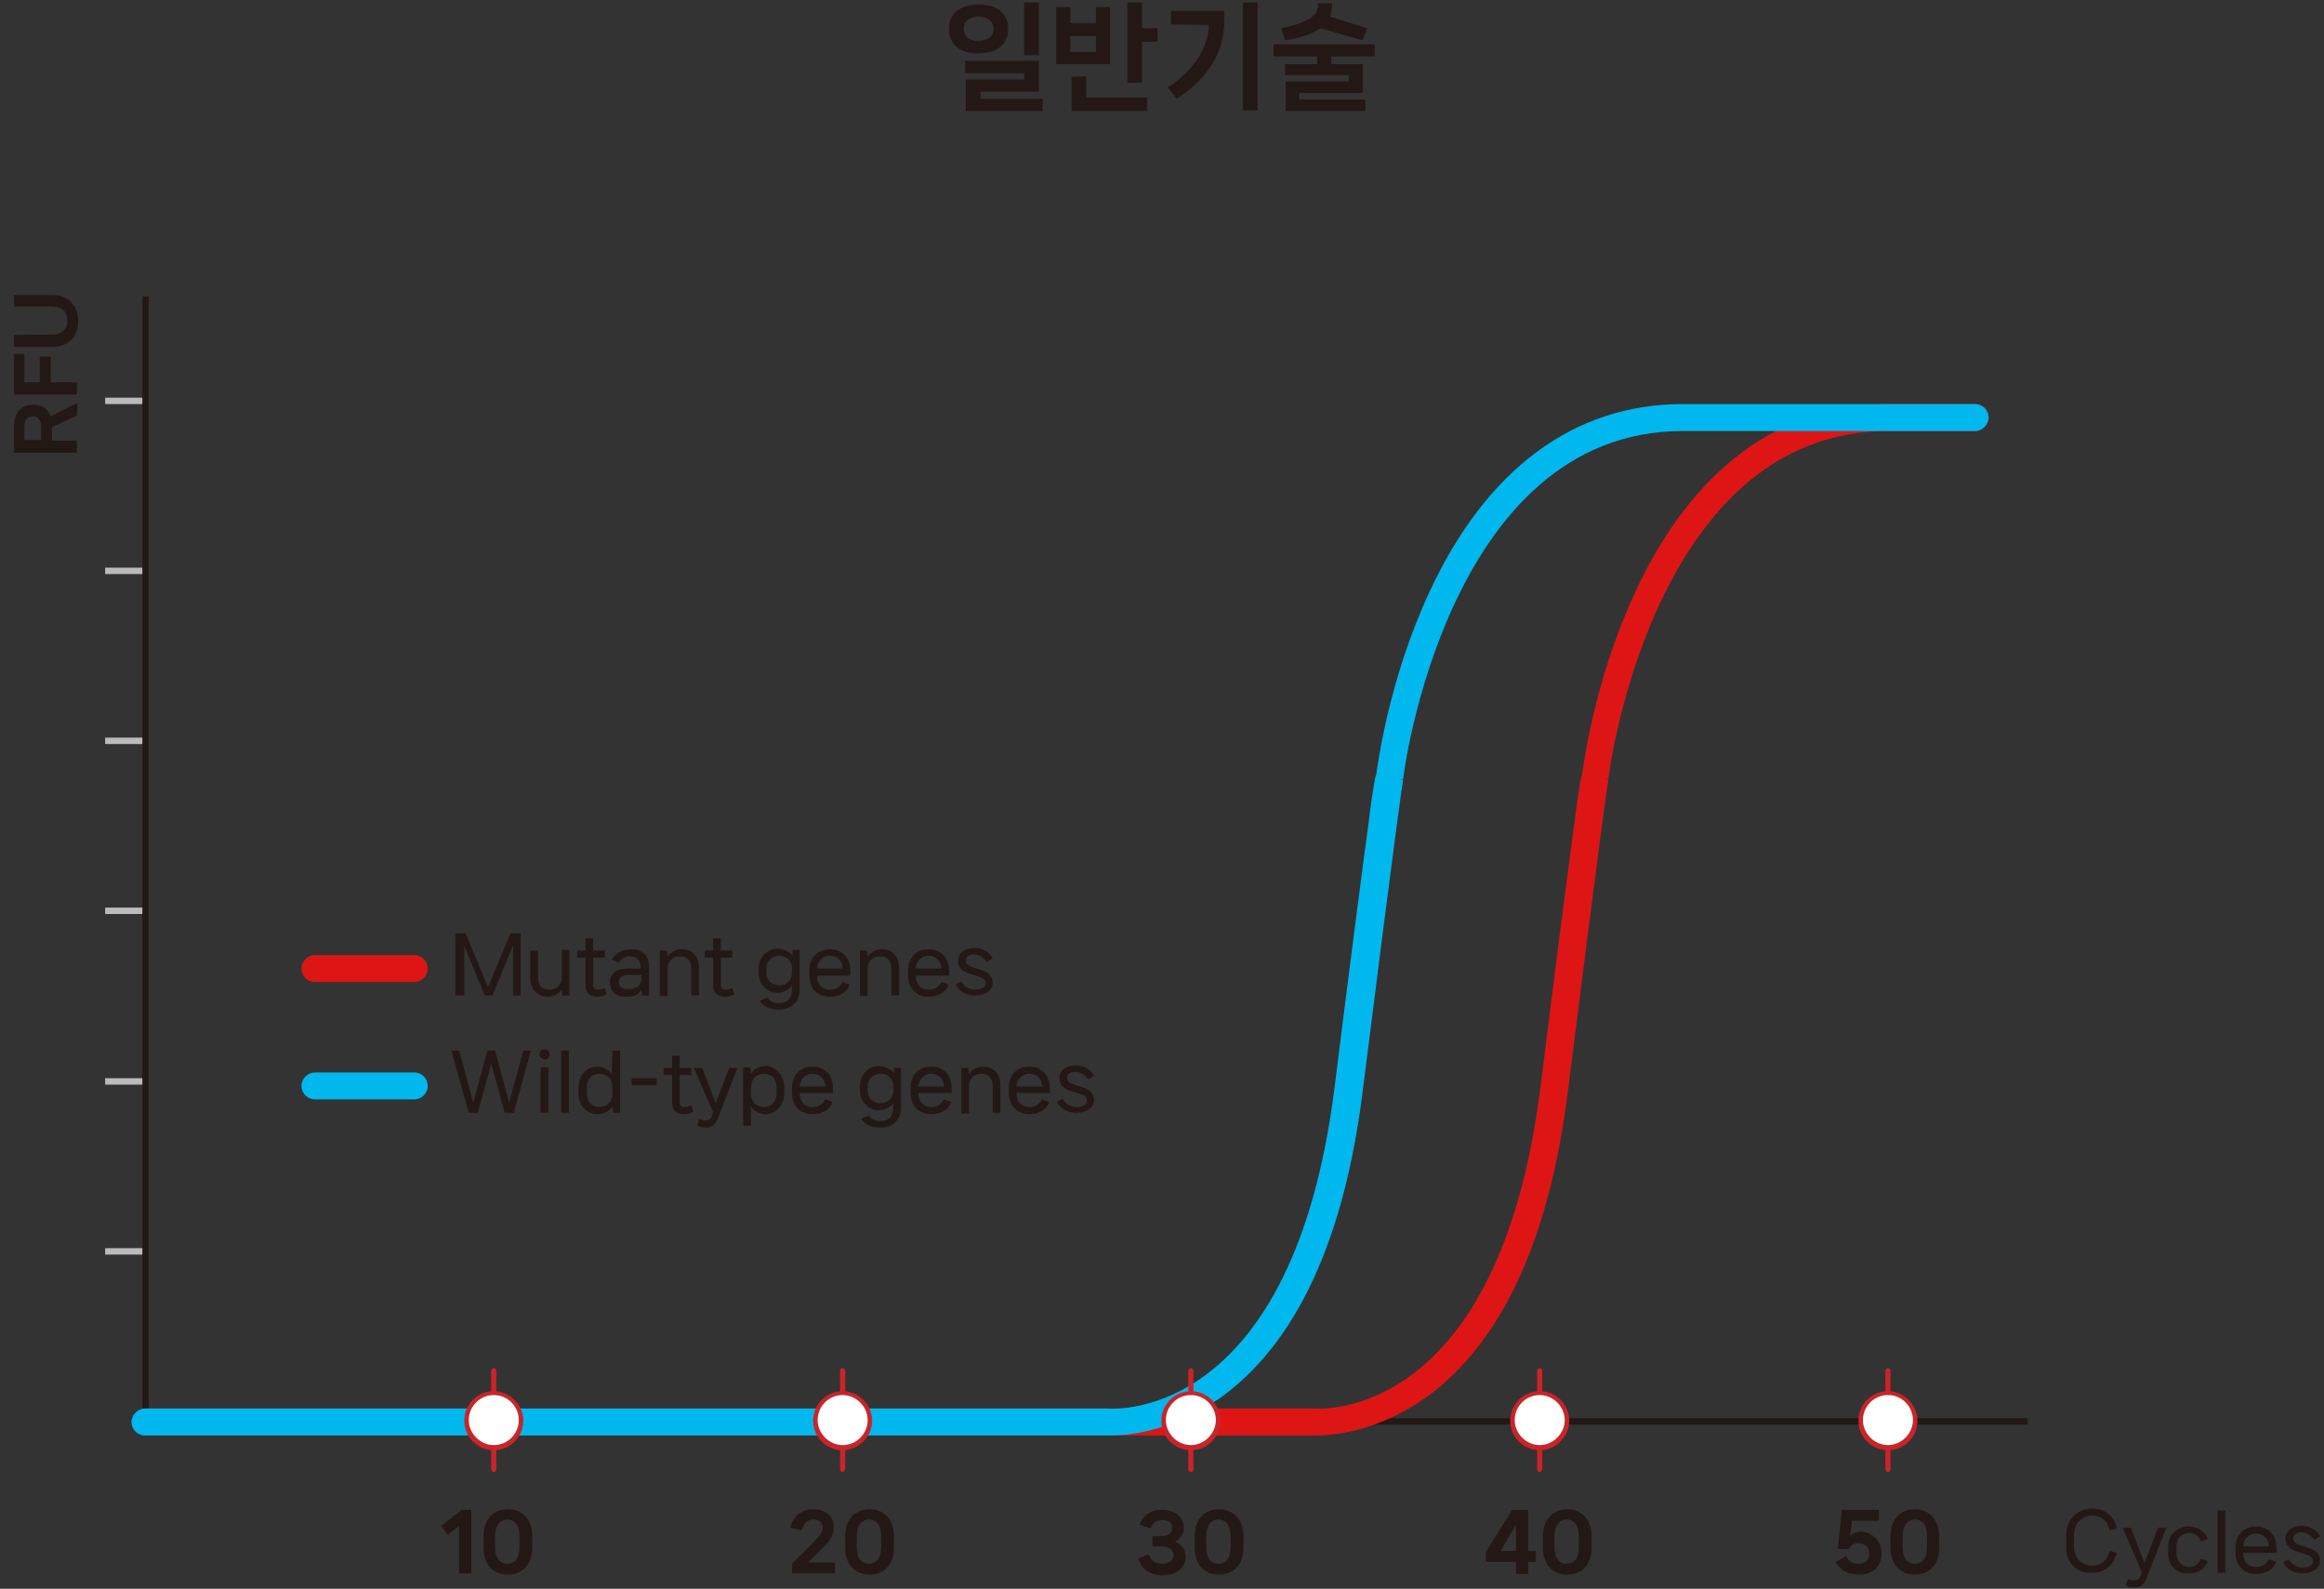<?xml version="1.0" encoding="utf-8"?>
<!-- Generator: Adobe Illustrator 22.0.1, SVG Export Plug-In . SVG Version: 6.00 Build 0)  -->
<svg version="1.1" id="Layer_2_1_" xmlns="http://www.w3.org/2000/svg" xmlns:xlink="http://www.w3.org/1999/xlink" x="0px" y="0px"
	 viewBox="0 0 362.4 247.7" style="enable-background:new 0 0 362.4 247.7;" xml:space="preserve">
<rect x="0" y="0" width="362.4" height="247.7" fill="#333333" stroke="none"/>
<style type="text/css">
	.st0{fill:#BBBBBB;}
	.st1{fill:#231815;}
	.st2{fill:#DD1615;}
	.st3{fill:#00B8EE;}
	.st4{fill:#C92429;}
	.st5{fill:#FFFFFF;}
</style>
<rect x="16.4" y="62" class="st0" width="6" height="1"/>
<rect x="16.4" y="88.5" class="st0" width="6" height="1"/>
<rect x="16.4" y="115" class="st0" width="6" height="1"/>
<rect x="16.4" y="141.5" class="st0" width="6" height="1"/>
<rect x="16.4" y="168.1" class="st0" width="6" height="1"/>
<rect x="16.4" y="194.6" class="st0" width="6" height="1"/>
<g>
	<path class="st1" d="M12,64.8l-3.9,1.8v2.1H12v1.9H2.2v-4.1c0-1.9,0.9-3.4,3-3.4c1.4,0,2.3,0.7,2.7,1.8l4.2-2.1L12,64.8L12,64.8z
		 M3.8,68.6h2.6v-2.1c0-1-0.5-1.6-1.3-1.6s-1.3,0.6-1.3,1.6C3.8,66.5,3.8,68.6,3.8,68.6z"/>
	<path class="st1" d="M3.8,55.2v4.4h2.4v-4h1.7v4H12v1.9H2.2v-6.3C2.2,55.2,3.8,55.2,3.8,55.2z"/>
	<path class="st1" d="M8.1,54.1H2.2v-1.9H8c1.7,0,2.5-0.9,2.5-2.2S9.8,47.8,8,47.8H2.2V46h5.9c2.7,0,4.1,1.8,4.1,4.1
		C12.2,52.3,10.8,54.1,8.1,54.1z"/>
</g>
<polygon class="st1" points="316.2,222.1 22.2,222.1 22.2,46.2 23.2,46.2 23.2,221.1 316.2,221.1 "/>
<g>
	<path class="st1" d="M71.6,245.3v-7.4l-1.8,1.4l-1-1.4l3.2-2.5h1.5v9.9H71.6z"/>
	<path class="st1" d="M75.4,241.3v-1.8c0-2.8,1.7-4.2,3.8-4.2s3.8,1.4,3.8,4.2v1.8c0,2.8-1.7,4.2-3.8,4.2S75.4,244.1,75.4,241.3z
		 M81,241.2v-1.7c0-1.8-0.8-2.6-1.9-2.6s-1.9,0.9-1.9,2.6v1.7c0,1.8,0.8,2.6,1.9,2.6C80.3,243.8,81,243,81,241.2z"/>
</g>
<g>
	<path class="st1" d="M123.5,245.3v-1.5l3.5-3.5c0.9-0.9,1.3-1.5,1.3-2.2s-0.5-1.2-1.5-1.2c-0.9,0-1.5,0.7-1.8,1.7l-1.8-0.4
		c0.4-1.5,1.6-2.9,3.5-2.9c2,0,3.3,1,3.3,2.8c0,1.3-0.6,2.2-1.7,3.2l-2.3,2.3h4.2v1.7L123.5,245.3L123.5,245.3z"/>
	<path class="st1" d="M131.8,241.3v-1.8c0-2.8,1.7-4.2,3.8-4.2s3.8,1.4,3.8,4.2v1.8c0,2.8-1.7,4.2-3.8,4.2S131.8,244.1,131.8,241.3z
		 M137.4,241.2v-1.7c0-1.8-0.8-2.6-1.9-2.6s-1.9,0.9-1.9,2.6v1.7c0,1.8,0.8,2.6,1.9,2.6S137.4,243,137.4,241.2z"/>
</g>
<g>
	<path class="st1" d="M179.1,242.3c0.3,0.8,0.9,1.5,2.1,1.5c1.2,0,1.8-0.6,1.8-1.3c0-0.8-0.6-1.4-2-1.4h-1.3v-1.6h1.3
		c1.2,0,1.8-0.5,1.8-1.3s-0.6-1.2-1.6-1.2s-1.5,0.6-1.8,1.3l-1.7-0.6c0.5-1.3,1.6-2.3,3.4-2.3c2,0,3.5,1,3.5,2.8
		c0,1.2-0.7,1.8-1.4,2.2c0.9,0.3,1.7,1.1,1.7,2.3c0,1.8-1.5,2.9-3.7,2.9c-2,0-3.2-1.1-3.7-2.6L179.1,242.3z"/>
	<path class="st1" d="M186.3,241.3v-1.8c0-2.8,1.7-4.2,3.8-4.2c2,0,3.8,1.4,3.8,4.2v1.8c0,2.8-1.7,4.2-3.8,4.2
		S186.3,244.1,186.3,241.3z M191.9,241.2v-1.7c0-1.8-0.8-2.6-1.9-2.6s-1.9,0.9-1.9,2.6v1.7c0,1.8,0.8,2.6,1.9,2.6
		S191.9,243,191.9,241.2z"/>
</g>
<g>
	<path class="st1" d="M239.5,241.8v1.7h-1.2v1.9h-1.9v-1.9h-4.7V242l4.1-6.6h2.5v6.4L239.5,241.8L239.5,241.8z M234,241.8h2.4v-4.1
		L234,241.8z"/>
	<path class="st1" d="M240.6,241.3v-1.8c0-2.8,1.7-4.2,3.8-4.2c2,0,3.8,1.4,3.8,4.2v1.8c0,2.8-1.7,4.2-3.8,4.2
		S240.6,244.1,240.6,241.3z M246.2,241.2v-1.7c0-1.8-0.8-2.6-1.9-2.6c-1.1,0-1.9,0.9-1.9,2.6v1.7c0,1.8,0.8,2.6,1.9,2.6
		C245.5,243.8,246.2,243,246.2,241.2z"/>
</g>
<g>
	<path class="st1" d="M293.4,242.2c0,2-1.3,3.3-3.5,3.3c-1.5,0-3-0.6-3.6-2l1.6-0.9c0.3,0.8,1,1.2,1.9,1.2c1.1,0,1.7-0.6,1.7-1.6
		s-0.7-1.6-1.7-1.6c-0.7,0-1.2,0.3-1.5,0.9h-1.7l0.6-6.1h5.8v1.7h-4.2l-0.3,2.4c0.4-0.5,1.1-0.7,1.7-0.7
		C292,238.9,293.4,240.2,293.4,242.2z"/>
	<path class="st1" d="M294.8,241.3v-1.8c0-2.8,1.7-4.2,3.8-4.2c2,0,3.8,1.4,3.8,4.2v1.8c0,2.8-1.7,4.2-3.8,4.2
		C296.6,245.5,294.8,244.1,294.8,241.3z M300.5,241.2v-1.7c0-1.8-0.8-2.6-1.9-2.6s-1.9,0.9-1.9,2.6v1.7c0,1.8,0.8,2.6,1.9,2.6
		S300.5,243,300.5,241.2z"/>
</g>
<path class="st2" d="M205.4,223.8c-0.4,0-0.7,0-0.8,0H22.7c-1.2,0-2.1-1-2.1-2.1s1-2.1,2.1-2.1h182.1h0.1c1.2,0.1,28.8,1.7,35.3-50
	c2.4-19.2,4.2-33.1,5.3-41.2c0.4-3.3,0.7-5.2,0.9-6.3c0.1-0.4,0.1-0.9,0.3-1.3c0.3-2.1,2.1-15.2,8.3-28.5
	c8.9-19.2,22.6-29.3,39.5-29.3H308c1.2,0,2.1,1,2.1,2.1c0,1.1-1,2.1-2.1,2.1h-13.6c-36.8,0-43.6,53.8-43.6,54.3l-0.6-0.1l0.6,0.2
	c-0.1,0.5-0.9,5.6-6.3,48.5c-2.9,23.3-10.4,39.4-22.3,47.9C214.7,223.2,207.9,223.8,205.4,223.8z"/>
<path class="st3" d="M173.4,223.8c-0.4,0-0.7,0-0.8,0h-150c-1.2,0-2.1-1-2.1-2.1s1-2.1,2.1-2.1h150.1h0.1c1.2,0.1,28.8,1.7,35.3-50
	c2.4-19.2,4.2-33.1,5.3-41.2c0.4-3.3,0.7-5.2,0.9-6.3c0.1-0.4,0.1-0.9,0.3-1.3c0.3-2.1,2.1-15.2,8.3-28.5
	c8.9-19.2,22.6-29.3,39.5-29.3H308c1.2,0,2.1,1,2.1,2.1c0,1.1-1,2.1-2.1,2.1h-45.6c-36.8,0-43.6,53.8-43.6,54.3l-0.6-0.1l0.6,0.2
	c-0.1,0.5-0.9,5.6-6.3,48.5c-2.9,23.3-10.4,39.4-22.3,47.9C182.7,223.2,175.9,223.8,173.4,223.8z"/>
<g>
	<path class="st4" d="M77,229.5c-0.2,0-0.4-0.2-0.4-0.4v-15.4c0-0.2,0.2-0.4,0.4-0.4s0.4,0.2,0.4,0.4v15.4
		C77.4,229.4,77.2,229.5,77,229.5z"/>
	<g>
		<circle class="st5" cx="77" cy="221.5" r="4.3"/>
		<path class="st4" d="M77,226.1c-2.6,0-4.6-2.1-4.6-4.6c0-2.6,2.1-4.6,4.6-4.6s4.6,2.1,4.6,4.6S79.6,226.1,77,226.1z M77,217.5
			c-2.2,0-3.9,1.8-3.9,3.9s1.8,3.9,3.9,3.9c2.2,0,3.9-1.8,3.9-3.9S79.2,217.5,77,217.5z"/>
	</g>
</g>
<g>
	<path class="st4" d="M131.4,229.5c-0.2,0-0.4-0.2-0.4-0.4v-15.4c0-0.2,0.2-0.4,0.4-0.4s0.4,0.2,0.4,0.4v15.4
		C131.7,229.4,131.5,229.5,131.4,229.5z"/>
	<g>
		<circle class="st5" cx="131.4" cy="221.5" r="4.3"/>
		<path class="st4" d="M131.4,226.1c-2.6,0-4.6-2.1-4.6-4.6c0-2.6,2.1-4.6,4.6-4.6s4.6,2.1,4.6,4.6S133.9,226.1,131.4,226.1z
			 M131.4,217.5c-2.2,0-3.9,1.8-3.9,3.9s1.8,3.9,3.9,3.9c2.2,0,3.9-1.8,3.9-3.9S133.5,217.5,131.4,217.5z"/>
	</g>
</g>
<g>
	<path class="st4" d="M185.7,229.5c-0.2,0-0.4-0.2-0.4-0.4v-15.4c0-0.2,0.2-0.4,0.4-0.4s0.4,0.2,0.4,0.4v15.4
		C186.1,229.4,185.9,229.5,185.7,229.5z"/>
	<g>
		<circle class="st5" cx="185.7" cy="221.5" r="4.3"/>
		<path class="st4" d="M185.7,226.1c-2.6,0-4.6-2.1-4.6-4.6c0-2.6,2.1-4.6,4.6-4.6c2.6,0,4.6,2.1,4.6,4.6S188.3,226.1,185.7,226.1z
			 M185.7,217.5c-2.2,0-3.9,1.8-3.9,3.9s1.8,3.9,3.9,3.9s3.9-1.8,3.9-3.9S187.9,217.5,185.7,217.5z"/>
	</g>
</g>
<g>
	<path class="st4" d="M240.1,229.5c-0.2,0-0.4-0.2-0.4-0.4v-15.4c0-0.2,0.2-0.4,0.4-0.4s0.4,0.2,0.4,0.4v15.4
		C240.4,229.4,240.2,229.5,240.1,229.5z"/>
	<g>
		<circle class="st5" cx="240.1" cy="221.5" r="4.3"/>
		<path class="st4" d="M240.1,226.1c-2.6,0-4.6-2.1-4.6-4.6c0-2.6,2.1-4.6,4.6-4.6c2.6,0,4.6,2.1,4.6,4.6
			C244.7,224,242.6,226.1,240.1,226.1z M240.1,217.5c-2.2,0-3.9,1.8-3.9,3.9s1.8,3.9,3.9,3.9s3.9-1.8,3.9-3.9
			S242.2,217.5,240.1,217.5z"/>
	</g>
</g>
<g>
	<path class="st4" d="M294.4,229.5c-0.2,0-0.4-0.2-0.4-0.4v-15.4c0-0.2,0.2-0.4,0.4-0.4s0.4,0.2,0.4,0.4v15.4
		C294.8,229.4,294.6,229.5,294.4,229.5z"/>
	<g>
		<circle class="st5" cx="294.4" cy="221.5" r="4.3"/>
		<path class="st4" d="M294.4,226.1c-2.6,0-4.6-2.1-4.6-4.6c0-2.6,2.1-4.6,4.6-4.6s4.6,2.1,4.6,4.6S297,226.1,294.4,226.1z
			 M294.4,217.5c-2.2,0-3.9,1.8-3.9,3.9s1.8,3.9,3.9,3.9s3.9-1.8,3.9-3.9S296.6,217.5,294.4,217.5z"/>
	</g>
</g>
<path class="st2" d="M64.6,153.1H49.1c-1.2,0-2.1-1-2.1-2.1s1-2.1,2.1-2.1h15.5c1.2,0,2.1,1,2.1,2.1S65.8,153.1,64.6,153.1z"/>
<path class="st3" d="M64.6,171.4H49.1c-1.2,0-2.1-1-2.1-2.1s1-2.1,2.1-2.1h15.5c1.2,0,2.1,1,2.1,2.1S65.8,171.4,64.6,171.4z"/>
<g>
	<path class="st1" d="M71,155.2v-9.7h1.6l3.5,8.4l3.5-8.4h1.6v9.7H80v-7.8l-3.2,7.8h-1.2l-3.2-7.7v7.7H71z"/>
	<path class="st1" d="M87.6,148.1h1.2v7.1h-1.1l-0.1-1c-0.4,0.7-1.2,1.2-2.2,1.2c-1.6,0-2.7-1.2-2.7-2.9v-4.3h1.2v4.2
		c0,1.3,0.6,1.9,1.8,1.9c1.1,0,1.9-0.8,1.9-1.9C87.6,152.4,87.6,148.1,87.6,148.1z"/>
	<path class="st1" d="M94.6,155c-0.4,0.3-1,0.4-1.5,0.4c-1.1,0-1.8-0.6-1.8-1.8v-4.3H90v-1.1h1.3v-1.9h1.2v1.9h1.8v1.1h-1.8v4.2
		c0,0.7,0.3,0.8,0.8,0.8c0.4,0,0.7-0.1,1-0.3L94.6,155z"/>
	<path class="st1" d="M101.2,150.7v4.5h-1.1l-0.1-0.9c-0.4,0.7-1.1,1.1-2.1,1.1h-0.5c-1.3,0-2.3-0.9-2.3-2.2s0.9-2.2,2.7-2.2h2.1
		v-0.2c0-1-0.6-1.7-1.7-1.7c-0.8,0-1.4,0.4-1.7,1l-1.1-0.5c0.5-0.9,1.6-1.6,2.9-1.6C100,147.9,101.2,148.9,101.2,150.7z M98.2,154.2
		c0.9,0,1.7-0.5,1.8-1.4V152h-2c-1,0-1.5,0.4-1.5,1.1c0,0.7,0.5,1.1,1.3,1.1L98.2,154.2L98.2,154.2z"/>
	<path class="st1" d="M109,150.9v4.3h-1.2V151c0-1.2-0.6-1.9-1.8-1.9c-1.1,0-1.9,0.8-1.9,1.9v4.3h-1.2v-7.1h1.1l0.1,1
		c0.4-0.7,1.2-1.2,2.2-1.2C107.9,147.9,109,149.1,109,150.9z"/>
	<path class="st1" d="M114.5,155c-0.4,0.3-1,0.4-1.5,0.4c-1.1,0-1.8-0.6-1.8-1.8v-4.3h-1.3v-1.1h1.3v-1.9h1.2v1.9h1.8v1.1h-1.8v4.2
		c0,0.7,0.3,0.8,0.8,0.8c0.4,0,0.7-0.1,1-0.3L114.5,155z"/>
	<path class="st1" d="M123.6,148.1h1.1v6.1c0,2.1-1.4,3.2-3.2,3.2c-1.3,0-2.5-0.4-3-1.4l1.2-0.5c0.3,0.6,1,0.9,1.8,0.9
		c1.3,0,2-0.8,2-2.2v-0.5c-0.6,0.7-1.4,1.1-2.3,1.1c-1.4,0-2.9-1.2-2.9-3.1V151c0-1.9,1.5-3.1,2.9-3.1c0.9,0,1.8,0.4,2.4,1.1V148.1z
		 M123.5,151.6V151c0-1.3-0.9-2-2-2s-2,0.8-2,2v0.6c0,1.3,0.9,2,2,2C122.6,153.7,123.5,152.9,123.5,151.6z"/>
	<path class="st1" d="M132.6,152.1h-5.2c0,1.5,0.9,2.2,2,2.2c0.9,0,1.6-0.4,2-1.2l1.1,0.4c-0.4,1.3-1.7,1.9-3.1,1.9
		c-1.7,0-3.2-1.1-3.2-3.3v-0.8c0-2.2,1.5-3.3,3.2-3.3s3.2,1.1,3.2,3.4V152.1z M131.4,151c0-1.2-0.9-2-2-2c-1,0-1.9,0.7-2,2H131.4z"
		/>
	<path class="st1" d="M140.2,150.9v4.3H139V151c0-1.2-0.6-1.9-1.8-1.9c-1.1,0-1.9,0.8-1.9,1.9v4.3h-1.2v-7.1h1.1l0.1,1
		c0.4-0.7,1.2-1.2,2.2-1.2C139.1,147.9,140.2,149.1,140.2,150.9z"/>
	<path class="st1" d="M148,152.1h-5.2c0,1.5,0.9,2.2,2,2.2c0.9,0,1.6-0.4,2-1.2l1.1,0.4c-0.4,1.3-1.7,1.9-3.1,1.9
		c-1.7,0-3.2-1.1-3.2-3.3v-0.8c0-2.2,1.5-3.3,3.2-3.3s3.2,1.1,3.2,3.4V152.1z M146.8,151c0-1.2-0.9-2-2-2c-1,0-1.9,0.7-2,2H146.8z"
		/>
	<path class="st1" d="M149.9,153c0.5,0.9,1.4,1.3,2.2,1.3c0.9,0,1.6-0.3,1.6-1c0-0.6-0.5-0.9-1.3-1.1l-0.9-0.3
		c-1.1-0.3-2.1-0.8-2.1-2.1s1.1-2,2.5-2s2.3,0.6,2.9,1.6l-0.9,0.6c-0.5-0.7-1.2-1.2-2-1.2s-1.3,0.4-1.3,0.9c0,0.6,0.4,0.9,1.1,1.1
		l0.9,0.3c1.1,0.3,2.2,0.8,2.2,2.1s-1.3,2-2.7,2s-2.5-0.6-3.1-1.7L149.9,153z"/>
</g>
<g>
	<path class="st1" d="M70.4,163.8h1.2l2.2,8.1l2.2-8.1h1.2l2.2,8.1l2.2-8.1h1.2l-2.7,9.7h-1.4l-2.1-7.7l-2.1,7.7h-1.4L70.4,163.8z"
		/>
	<path class="st1" d="M84.1,164.4c0-0.4,0.3-0.8,0.8-0.8s0.8,0.3,0.8,0.8c0,0.4-0.3,0.8-0.8,0.8C84.5,165.1,84.1,164.8,84.1,164.4z
		 M84.3,173.5v-7.1h1.2v7.1H84.3z"/>
	<path class="st1" d="M87.5,173.5v-9.7h1.2v9.7H87.5z"/>
	<path class="st1" d="M95.5,163.8h1.2v9.7h-1.1l-0.1-1c-0.5,0.8-1.4,1.2-2.4,1.2c-1.5,0-2.9-1.2-2.9-3.3v-0.8c0-2.1,1.4-3.3,2.9-3.3
		c0.9,0,1.8,0.4,2.3,1.2L95.5,163.8L95.5,163.8z M95.5,170.4v-0.8c0-1.5-0.9-2.2-2-2.2s-2,0.8-2,2.2v0.8c0,1.5,0.9,2.2,2,2.2
		C94.6,172.6,95.5,171.8,95.5,170.4z"/>
	<path class="st1" d="M98.5,168.1h3.9v1.1h-3.9V168.1z"/>
	<path class="st1" d="M108.1,173.3c-0.4,0.3-1,0.4-1.5,0.4c-1.1,0-1.8-0.6-1.8-1.8v-4.3h-1.3v-1.1h1.3v-1.9h1.2v1.9h1.8v1.1H106v4.2
		c0,0.7,0.3,0.8,0.8,0.8c0.4,0,0.7-0.1,1-0.3L108.1,173.3z"/>
	<path class="st1" d="M108.2,166.5h1.3l2.1,5.5l2.1-5.5h1.3l-3,7.7c-0.4,1.1-1,1.6-1.8,1.6c-0.6,0-1.1-0.1-1.5-0.3l0.3-1
		c0.4,0.1,0.7,0.2,1.1,0.2c0.3,0,0.7-0.2,0.9-0.7l0.2-0.6L108.2,166.5z"/>
	<path class="st1" d="M122.3,169.6v0.8c0,2.1-1.5,3.3-2.9,3.3c-0.9,0-1.8-0.4-2.3-1.2v3h-1.2v-9.1h1.1l0.1,1
		c0.5-0.8,1.4-1.2,2.4-1.2C120.9,166.3,122.3,167.5,122.3,169.6z M121.1,169.6c0-1.5-0.9-2.2-2-2.2s-2,0.8-2,2.2v0.8
		c0,1.5,0.9,2.2,2,2.2s2-0.8,2-2.2V169.6z"/>
	<path class="st1" d="M129.9,170.4h-5.2c0,1.5,0.9,2.2,2,2.2c0.9,0,1.6-0.4,2-1.2l1.1,0.4c-0.4,1.3-1.7,1.9-3.1,1.9
		c-1.7,0-3.2-1.1-3.2-3.3v-0.8c0-2.2,1.5-3.3,3.2-3.3c1.7,0,3.2,1.1,3.2,3.4L129.9,170.4L129.9,170.4z M128.7,169.4c0-1.2-0.9-2-2-2
		c-1,0-1.9,0.7-2,2H128.7z"/>
	<path class="st1" d="M139.4,166.5h1.1v6.1c0,2.1-1.4,3.2-3.2,3.2c-1.3,0-2.5-0.4-3-1.4l1.2-0.5c0.3,0.6,1,0.9,1.8,0.9
		c1.3,0,2-0.8,2-2.2V172c-0.6,0.7-1.4,1.1-2.3,1.1c-1.4,0-2.9-1.2-2.9-3.1v-0.7c0-1.9,1.5-3.1,2.9-3.1c0.9,0,1.8,0.4,2.4,1.1V166.5z
		 M139.3,170v-0.6c0-1.3-0.9-2-2-2s-2,0.8-2,2v0.6c0,1.3,0.9,2,2,2C138.4,172,139.3,171.3,139.3,170z"/>
	<path class="st1" d="M148.4,170.4h-5.2c0,1.5,0.9,2.2,2,2.2c0.9,0,1.6-0.4,2-1.2l1.1,0.4c-0.4,1.3-1.7,1.9-3.1,1.9
		c-1.7,0-3.2-1.1-3.2-3.3v-0.8c0-2.2,1.5-3.3,3.2-3.3s3.2,1.1,3.2,3.4V170.4z M147.2,169.4c0-1.2-0.9-2-2-2c-1,0-1.9,0.7-2,2H147.2z
		"/>
	<path class="st1" d="M156,169.2v4.3h-1.2v-4.2c0-1.2-0.6-1.9-1.8-1.9c-1.1,0-1.9,0.8-1.9,1.9v4.3h-1.2v-7.1h1.1l0.1,1
		c0.4-0.7,1.2-1.2,2.2-1.2C154.9,166.3,156,167.4,156,169.2z"/>
	<path class="st1" d="M163.7,170.4h-5.2c0,1.5,0.9,2.2,2,2.2c0.9,0,1.6-0.4,2-1.2l1.1,0.4c-0.4,1.3-1.7,1.9-3.1,1.9
		c-1.7,0-3.2-1.1-3.2-3.3v-0.8c0-2.2,1.5-3.3,3.2-3.3s3.2,1.1,3.2,3.4V170.4z M162.5,169.4c0-1.2-0.9-2-2-2c-1,0-1.9,0.7-2,2H162.5z
		"/>
	<path class="st1" d="M165.7,171.3c0.5,0.9,1.4,1.3,2.2,1.3s1.6-0.3,1.6-1s-0.5-0.9-1.3-1.1l-0.9-0.3c-1.1-0.3-2.1-0.8-2.1-2.1
		s1.1-2,2.5-2s2.3,0.6,2.9,1.6l-0.9,0.6c-0.5-0.7-1.2-1.2-2-1.2s-1.3,0.4-1.3,0.9c0,0.6,0.4,0.9,1.1,1.1l0.9,0.3
		c1.1,0.3,2.2,0.8,2.2,2.1s-1.3,2-2.7,2s-2.5-0.6-3.1-1.7L165.7,171.3z"/>
</g>
<g>
	<path class="st1" d="M322.2,241.2v-1.8c0-2.6,1.8-4.2,4.1-4.2c2,0,3.4,1.2,3.8,3.1l-1.1,0.3c-0.4-1.5-1.3-2.3-2.7-2.3
		c-1.6,0-2.9,1.1-2.9,3.1v1.6c0,2.1,1.3,3.1,2.9,3.1c1.4,0,2.3-0.8,2.7-2.3l1.1,0.3c-0.5,1.9-1.9,3.1-3.8,3.1
		C324.1,245.4,322.2,243.9,322.2,241.2z"/>
	<path class="st1" d="M331,238.2h1.3l2.1,5.5l2.1-5.5h1.3l-3,7.7c-0.4,1.1-1,1.6-1.8,1.6c-0.6,0-1.1-0.1-1.5-0.3l0.3-1
		c0.4,0.1,0.7,0.2,1.1,0.2c0.3,0,0.7-0.2,0.9-0.7l0.2-0.6L331,238.2z"/>
	<path class="st1" d="M338.1,242.2v-1c0-2.1,1.5-3.2,3.2-3.2c1.3,0,2.5,0.7,3,1.9l-1.1,0.4c-0.3-0.8-1-1.3-1.8-1.3
		c-1.1,0-2,0.7-2,2.2v0.9c0,1.4,0.9,2.2,2,2.2c0.8,0,1.5-0.4,1.8-1.3l1.1,0.4c-0.5,1.3-1.7,1.9-3,1.9
		C339.6,245.4,338.1,244.3,338.1,242.2z"/>
	<path class="st1" d="M345.8,245.2v-9.7h1.2v9.7H345.8z"/>
	<path class="st1" d="M355,242.1h-5.2c0,1.5,0.9,2.2,2,2.2c0.9,0,1.6-0.4,2-1.2l1.1,0.4c-0.4,1.3-1.7,1.9-3.1,1.9
		c-1.7,0-3.2-1.1-3.2-3.3v-0.8c0-2.2,1.5-3.3,3.2-3.3s3.2,1.1,3.2,3.4V242.1z M353.8,241.1c0-1.2-0.9-2-2-2c-1,0-1.9,0.7-2,2H353.8z
		"/>
	<path class="st1" d="M356.9,243.1c0.5,0.9,1.4,1.3,2.2,1.3s1.6-0.3,1.6-1c0-0.6-0.5-0.9-1.3-1.1l-0.9-0.3c-1.1-0.3-2.1-0.8-2.1-2.1
		s1.1-2,2.5-2s2.3,0.6,2.9,1.6l-0.9,0.6c-0.5-0.7-1.2-1.2-2-1.2s-1.3,0.4-1.3,0.9c0,0.6,0.4,0.9,1.1,1.1l0.9,0.3
		c1.1,0.3,2.2,0.8,2.2,2.1s-1.3,2-2.7,2c-1.4,0-2.5-0.6-3.1-1.7L356.9,243.1z"/>
</g>
<g>
	<path class="st1" d="M148,4.6V4.4c0-2.5,2-3.7,4.6-3.7c2.6,0,4.6,1.2,4.6,3.7v0.2c0,2.5-2,3.7-4.6,3.7C150,8.4,148,7.1,148,4.6z
		 M154.9,4.6V4.4c0-1.2-1-1.8-2.3-1.8c-1.3,0-2.3,0.6-2.3,1.8v0.2c0,1.2,1,1.8,2.3,1.8C153.9,6.3,154.9,5.8,154.9,4.6z M150.6,17.3
		v-4.9h9.1v-1h-9.2V9.5H162v4.8h-9.1v1.1h9.7v1.9C162.6,17.3,150.6,17.3,150.6,17.3z M159.7,8.6V0.4h2.3v8.2
		C162,8.6,159.7,8.6,159.7,8.6z"/>
	<path class="st1" d="M173.1,1.1V10h-8.4V1.1h2.2v2.5h4V1.1H173.1z M166.9,8.1h4V5.6h-4V8.1z M169.4,11.9v3.3h9.5v2.1h-11.8V12
		L169.4,11.9L169.4,11.9z M178.1,4.4h2.4v2.1h-2.4v6.4h-2.3V0.4h2.3V4.4z"/>
	<path class="st1" d="M182.6,3.8V1.7h8.3v1.7c0,4.8-2.6,8.9-7.4,12l-1.4-1.8c4.4-2.8,6.4-6.6,6.4-9.7L182.6,3.8L182.6,3.8z
		 M193.8,0.4h2.3v16.8h-2.3V0.4z"/>
	<path class="st1" d="M214.4,8.8h-6.8V10h4.9v4.5h-9.9v1h10.3v1.8h-12.4v-4.6h9.8v-1h-9.9V10h5V8.8h-6.8V6.9h15.8V8.8z M205.9,4.4
		c-1.2,0.8-2.9,1.5-5.5,1.9l-0.6-1.9c4.1-0.8,5.7-2,5.7-3.4V0.5h2.2V1c0,0.6-0.1,1.1-0.3,1.6l5.8,1.8l-0.7,1.9L205.9,4.4z"/>
</g>
</svg>
